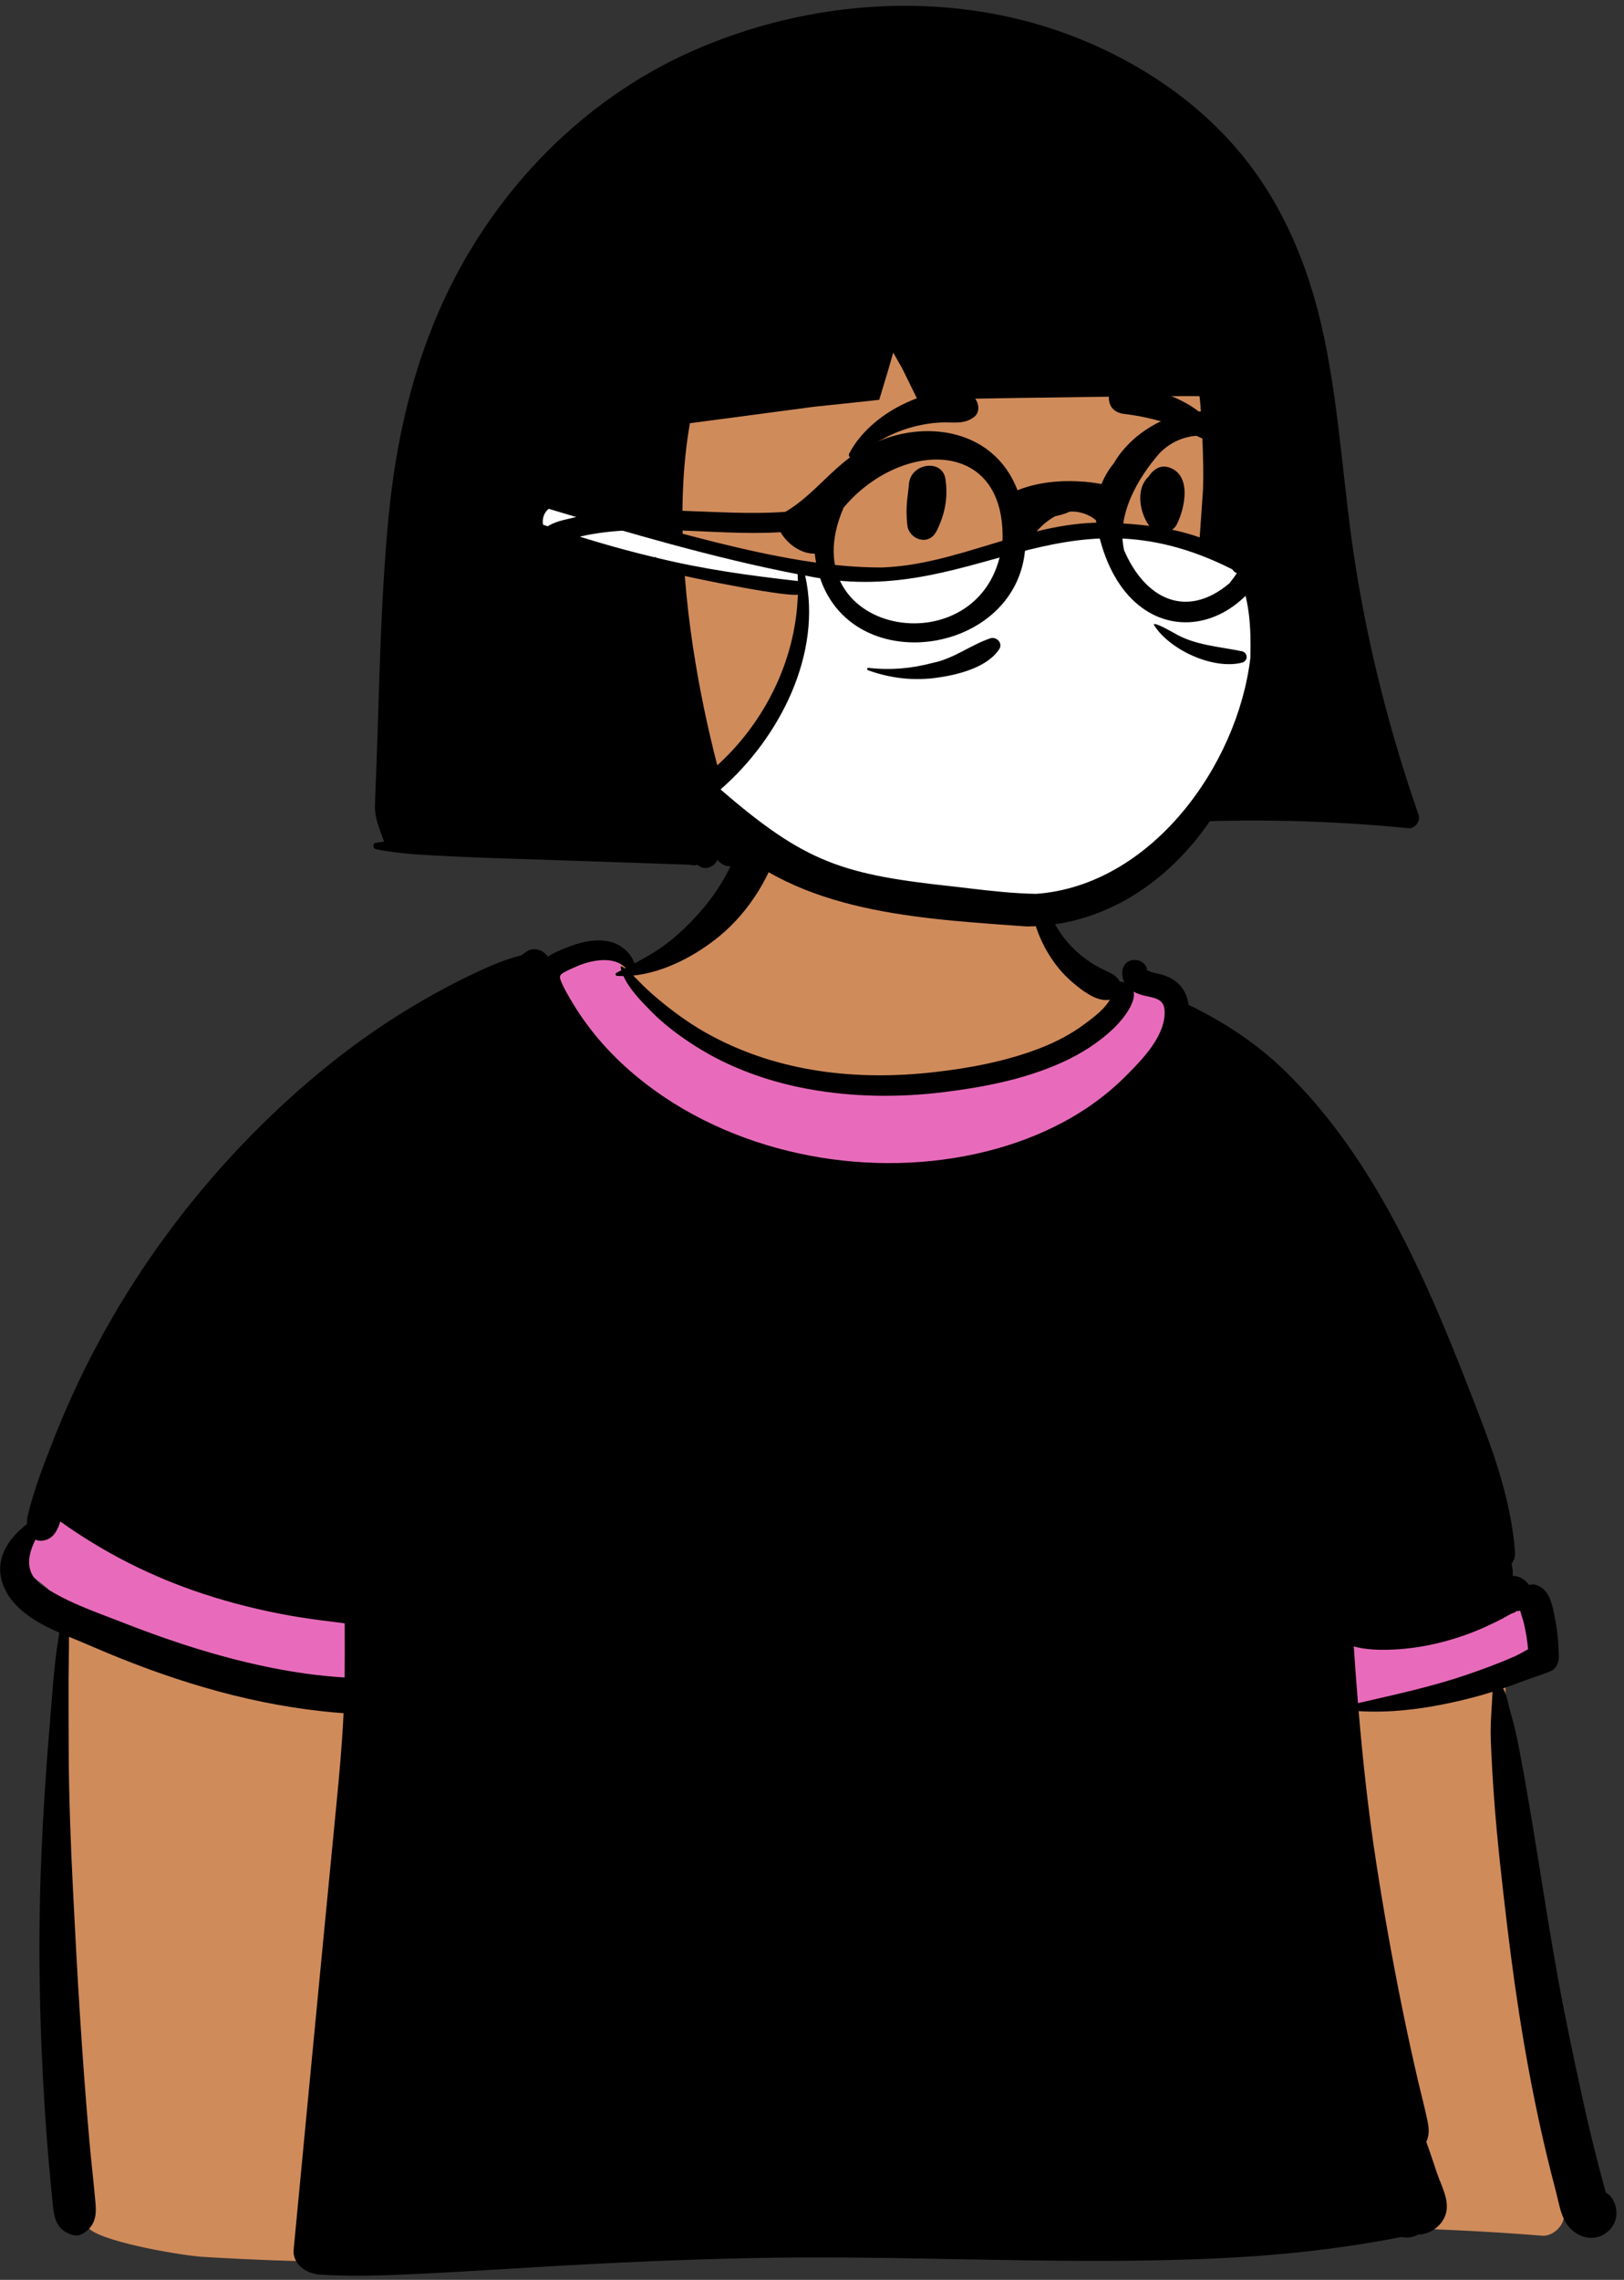 <?xml version="1.0" encoding="UTF-8"?>
<svg width="171px" height="240px" viewBox="0 0 171 240" version="1.1" xmlns="http://www.w3.org/2000/svg" xmlns:xlink="http://www.w3.org/1999/xlink">
    <rect x="0" y="0" width="171" height="240" fill="#333333" stroke="none"/>
    <!-- Generator: Sketch 62 (91390) - https://sketch.com -->
    <title>bust-mask-13</title>
    <desc>Created with Sketch.</desc>
    <g id="Introduction" stroke="none" stroke-width="1" fill="none" fill-rule="evenodd">
        <g id="busts-covid-19" transform="translate(-801, -236)">
            <g id="a-person/bust" transform="translate(767, 188)">
                <g id="body/Sporty-Tee" transform="translate(31.056, 135.053)">
                    <path d="M24.149,150.517 C26.678,150.673 29.207,150.796 31.736,150.891 C64.806,152.123 97.849,148.352 130.898,147.527 C142.407,147.224 153.858,147.375 165.337,148.3 C166.462,148.39 167.748,147.179 167.61,146.026 C165.489,127.712 162.836,109.446 161.461,91.056 C161.46,90.084 161.585,89.112 161.919,88.196 C161.982,88.124 162.309,87.318 162.599,87.269 C162.505,87.339 162.935,87.215 162.661,87.236 C164.32,86.965 165.948,85.172 164.744,83.457 C152.336,64.432 135.397,47.068 129.948,24.47 C128.661,18.361 124.01,17.984 119.056,15.463 C117.51,14.544 113.731,11.996 113.115,10.225 C111.646,3.841 114.234,-2.412 106.674,-4.995 C101.683,-6.379 92.862,-7.55 87.813,-6.091 C81.653,-4.04 82.114,2.904 78.542,7.681 C76.694,10.444 73.544,14.227 70.635,14.651 C69.225,14.856 68.187,12.003 66.779,12.199 C44.838,17.53 14.945,53.897 5.515,74.028 C3.39,80.363 10.244,78.452 9.822,84.82 C9.303,96.901 8.168,112.367 8.841,124.462 C9.472,131.482 9.005,138.838 11.187,145.594 C10.6,146.307 11.443,147.028 12.131,147.337 C12.999,148.813 21.532,150.312 24.149,150.517 Z" id="✋-Skin" fill="#D08B5B" fill-rule="evenodd"></path>
                    <path d="M66.779,12.199 C68.092,12.016 68.177,15.878 69.449,16.045 C75.349,24.331 84.492,27.082 95.066,27.082 C106.29,27.082 115.392,23.705 122.371,16.95 L123.01,17.22 C126.313,18.625 129.015,20.041 129.948,24.47 C135.397,47.068 152.336,64.432 164.744,83.457 C165.948,85.172 164.32,86.965 162.661,87.236 C162.935,87.215 162.505,87.339 162.599,87.269 C162.309,87.318 161.982,88.124 161.919,88.196 C161.758,88.639 161.645,89.096 161.571,89.559 C152.304,91.523 146.425,92.532 143.934,92.586 C118.918,93.127 83.535,93.011 37.787,92.238 L9.044,81.362 C7.401,78.893 3.916,78.795 5.515,74.028 C14.945,53.897 44.838,17.53 66.779,12.199 Z" id="👕-Top" fill="#E86BBB" fill-rule="nonzero"></path>
                    <path d="M81.271,0.072 C81.841,-2.495 85.925,-1.394 85.226,1.163 C84.142,5.118 81.894,8.854 78.721,11.477 C76.27,13.502 72.93,15.309 69.618,15.643 C69.928,15.945 70.226,16.268 70.539,16.577 C71.244,17.278 71.994,17.929 72.768,18.555 C74.356,19.84 76.008,20.996 77.813,21.964 C85.019,25.832 93.159,26.724 101.208,25.823 C105.028,25.396 108.905,24.672 112.496,23.274 C114.161,22.628 115.78,21.778 117.208,20.705 L117.582,20.424 C118.333,19.857 119.335,19.056 119.804,18.181 C118.376,18.502 116.57,16.98 115.579,16.095 C114.495,15.123 113.582,13.869 112.908,12.584 C111.588,10.063 110.889,6.81 111.996,4.107 C112.07,3.927 112.306,3.957 112.327,4.152 C112.655,7.303 113.504,10.258 115.765,12.591 C116.768,13.624 117.97,14.491 119.282,15.093 L119.467,15.178 C120.026,15.437 120.614,15.74 120.85,16.294 C120.941,16.283 121.032,16.291 121.118,16.315 C121.196,16.336 121.268,16.359 121.338,16.385 C121.182,16.078 121.099,15.717 121.114,15.29 C121.169,13.635 123.44,13.584 123.755,15.057 C123.698,14.863 123.622,15.051 123.765,15.11 C123.763,15.093 123.759,15.074 123.755,15.057 L123.759,15.073 L123.759,15.073 L123.768,15.11 L123.765,15.11 C123.771,15.137 123.776,15.165 123.779,15.193 L123.782,15.229 L123.78,15.199 C123.778,15.176 123.775,15.155 123.772,15.137 L123.768,15.11 C123.789,15.121 123.818,15.127 123.852,15.127 L123.866,15.133 C123.919,15.155 124.106,15.243 124.161,15.264 C124.539,15.404 124.961,15.448 125.348,15.569 C126.187,15.827 126.926,16.254 127.437,16.98 C127.805,17.503 128.01,18.101 128.094,18.722 C131.806,20.508 135.32,22.829 138.263,25.701 C144.831,32.109 149.411,40.13 153.17,48.432 C155.083,52.658 156.787,56.974 158.455,61.302 L158.718,61.986 C160.505,66.637 162.085,71.34 162.474,76.34 C162.51,76.789 162.362,77.209 162.106,77.558 C162.197,77.934 162.244,78.31 162.231,78.678 C162.229,78.735 162.225,78.792 162.22,78.849 C162.82,78.839 163.408,79.09 163.965,79.796 C164.191,79.724 164.437,79.716 164.677,79.794 C166.146,80.263 166.382,81.876 166.659,83.226 C166.945,84.621 167.069,86.05 167.071,87.472 C167.071,87.982 166.78,88.624 166.285,88.842 C165.356,89.252 164.354,89.52 163.393,89.892 C162.67,90.171 161.946,90.435 161.215,90.683 C161.62,91.391 161.751,92.376 161.971,93.122 C162.315,94.286 162.592,95.455 162.825,96.647 C164.401,104.752 165.493,112.944 166.968,121.066 C167.705,125.135 168.563,129.176 169.437,133.217 C169.868,135.204 170.327,137.186 170.819,139.16 C171.081,140.212 171.353,141.265 171.634,142.311 C171.716,142.617 171.799,142.922 171.882,143.226 L172.03,143.759 L172.03,143.759 C172.351,143.937 172.625,144.205 172.815,144.573 C173.511,145.917 173.111,147.432 171.778,148.189 C170.329,149.013 168.599,148.235 167.8,146.897 C167.238,145.953 167.054,144.702 166.777,143.651 C166.465,142.472 166.167,141.286 165.88,140.101 C163.928,132.046 162.62,123.849 161.635,115.622 L161.565,115.035 C161.065,110.799 160.581,106.553 160.268,102.299 C160.114,100.208 159.992,98.118 159.915,96.023 C159.877,94.946 159.939,93.861 160,92.785 C160.027,92.314 160.068,91.841 160.082,91.37 L160.087,91.303 C160.091,91.255 160.096,91.192 160.101,91.126 L160.106,91.046 C158.648,91.503 157.169,91.883 155.676,92.204 C152.498,92.891 149.246,93.274 146.003,93.079 C146.456,98.452 147.045,103.812 147.869,109.136 C148.663,114.263 149.58,119.38 150.615,124.465 C151.133,127.02 151.693,129.569 152.282,132.109 C152.599,133.466 152.961,134.815 153.246,136.178 C153.415,136.989 153.468,137.668 153.127,138.427 C153.502,139.447 153.835,140.472 154.162,141.438 L154.26,141.726 C154.839,143.417 155.937,145.145 154.79,146.807 C154.197,147.665 153.229,148.155 152.255,148.185 C152.238,148.195 152.219,148.208 152.2,148.218 C151.676,148.499 151.072,148.555 150.497,148.434 C149.625,148.605 148.75,148.77 147.873,148.92 C145.708,149.294 143.532,149.603 141.351,149.863 C137.2,150.357 133.021,150.628 128.845,150.778 C113.553,151.329 98.244,150.361 82.947,150.64 C75.153,150.782 67.359,151.133 59.578,151.598 C55.695,151.831 51.81,152.08 47.925,152.272 L46.722,152.331 C43.247,152.497 39.77,152.626 36.299,152.372 C36.231,152.367 36.178,152.34 36.142,152.302 C34.944,152.167 33.74,151.063 33.861,149.789 C34.378,144.361 34.896,138.934 35.415,133.504 C36.339,123.831 37.27,114.157 38.213,104.486 L38.349,103.09 C38.665,99.831 38.968,96.564 39.121,93.293 C38.348,93.238 37.577,93.168 36.806,93.083 C28.449,92.168 20.438,89.64 12.745,86.318 L12.434,86.183 C11.741,85.881 10.982,85.578 10.205,85.255 C10.218,86.732 10.169,88.212 10.163,89.674 C10.152,92.103 10.171,94.531 10.177,96.958 C10.192,101.958 10.382,106.961 10.632,111.953 C11.069,120.77 11.582,129.575 12.36,138.372 C12.556,140.584 12.823,142.793 13.011,145.006 C13.123,146.31 12.854,147.396 11.661,148.081 C11.073,148.419 10.619,148.278 10.036,148.005 C8.612,147.337 8.572,145.758 8.437,144.385 C8.333,143.349 8.238,142.313 8.145,141.276 C7.947,139.063 7.775,136.85 7.636,134.633 C7.085,125.824 6.924,117.023 7.304,108.204 C7.481,104.078 7.736,99.944 8.074,95.826 L8.153,94.876 C8.432,91.585 8.612,88.132 9.189,84.82 C6.863,83.788 4.558,82.476 3.489,80.295 C2.103,77.463 3.626,75.041 5.796,73.373 C5.775,73.092 5.796,72.813 5.855,72.559 C6.478,69.86 7.522,67.193 8.53,64.619 C9.546,62.032 10.668,59.485 11.901,56.993 C16.853,47.011 23.618,37.89 31.682,30.205 C35.688,26.388 40.072,22.86 44.751,19.901 C47.071,18.437 49.45,17.084 51.913,15.88 L52.278,15.702 C53.992,14.87 55.916,13.984 57.823,13.521 C58.021,13.373 58.222,13.233 58.425,13.1 C59.175,12.601 60.193,12.963 60.637,13.675 C60.852,13.508 61.101,13.36 61.387,13.227 L61.668,13.098 C63.38,12.327 65.434,11.607 67.291,12.113 C68.445,12.428 69.353,13.278 69.761,14.36 C70.697,13.865 71.616,13.356 72.514,12.733 C73.957,11.735 75.265,10.496 76.439,9.196 C78.795,6.582 80.506,3.52 81.271,0.072 Z M163.008,82.499 C162.848,82.546 162.679,82.563 162.503,82.541 C162.82,82.579 162.186,82.766 162.012,82.856 L161.999,82.863 C161.682,83.044 161.363,83.22 161.039,83.389 C160.285,83.786 159.514,84.143 158.73,84.48 C157.186,85.137 155.591,85.642 153.953,86.012 C152.352,86.373 150.672,86.584 149.031,86.618 C147.932,86.639 146.629,86.589 145.492,86.265 C145.623,88.258 145.769,90.249 145.932,92.238 L148.176,91.723 C150.421,91.208 152.664,90.68 154.879,90.038 C156.542,89.556 158.181,88.992 159.801,88.383 C160.651,88.064 161.494,87.726 162.326,87.362 C162.74,87.181 163.129,86.966 163.512,86.748 L163.841,86.561 C163.765,85.672 163.625,84.799 163.423,83.92 C163.317,83.455 163.137,82.977 163.008,82.499 Z M9.294,73.113 C9.009,74.039 8.572,74.903 7.575,75.113 C7.222,75.187 6.926,75.146 6.681,75.026 L6.622,75.145 C5.802,76.828 5.561,78.605 7.448,79.902 C8.299,80.487 9.227,80.994 10.186,81.449 C11.901,82.265 13.728,82.922 15.45,83.589 L15.793,83.723 C18.873,84.932 22.002,86.033 25.18,86.954 C28.404,87.886 31.684,88.635 35.006,89.11 C36.406,89.309 37.818,89.448 39.231,89.539 C39.254,87.637 39.244,85.733 39.237,83.831 C38.734,83.767 38.236,83.7 37.754,83.642 C36.288,83.471 34.826,83.262 33.372,83.002 C30.337,82.459 27.332,81.709 24.402,80.749 C18.972,78.968 13.921,76.421 9.294,73.113 Z M68.823,14.848 C67.589,13.542 65.23,14.013 63.74,14.647 C63.29,14.84 62.836,15.034 62.405,15.269 L62.321,15.315 C61.819,15.605 61.822,15.776 62.067,16.353 C62.386,17.112 62.83,17.845 63.252,18.549 C65.061,21.569 67.441,24.198 70.161,26.419 C79.79,34.282 93.624,37.055 105.666,34.421 C111.446,33.159 117.02,30.61 121.275,26.431 L121.662,26.045 C123.378,24.328 125.733,21.842 125.568,19.297 C125.489,18.073 124.49,18.003 123.47,17.767 C123.052,17.67 122.652,17.532 122.306,17.338 C122.584,18.54 121.099,20.328 120.332,21.079 C118.725,22.653 116.789,23.883 114.742,24.803 C110.846,26.555 106.609,27.383 102.389,27.907 C97.602,28.503 92.711,28.451 87.96,27.569 C83.825,26.802 79.75,25.35 76.192,23.089 C74.561,22.053 72.953,20.871 71.593,19.496 L71.304,19.203 C70.321,18.208 69.179,17.004 68.591,15.698 C68.367,15.7 68.145,15.693 67.923,15.679 C67.767,15.67 67.683,15.448 67.839,15.366 C68.014,15.273 68.189,15.18 68.365,15.089 C68.335,14.992 68.31,14.897 68.289,14.8 C68.272,14.717 68.358,14.641 68.434,14.687 C68.54,14.751 68.641,14.819 68.741,14.89 C68.768,14.878 68.796,14.863 68.823,14.848 Z" id="🖍-Ink" fill="#000000" fill-rule="evenodd"></path>
                </g>
                <g id="head/Bangs-2" transform="translate(78.592, 38.043)" fill-rule="evenodd">
                    <path d="M82.122,34.172 C69.444,25.76 44.047,26.674 30.092,31.828 C16.475,36.157 11.708,48.219 9.447,61.252 C6.699,75.899 7.069,97.014 26.83,96.758 C29.608,98.105 32.686,98.689 35.56,99.805 C39.495,101.168 43.352,102.751 47.345,103.946 C55.208,106.485 63.958,106.264 71.417,102.549 C75.538,100.553 77.244,97.445 79.939,94.134 C87.779,84.499 91.724,70.711 91.371,58.46 C90.751,49.834 89.328,39.848 82.122,34.172 Z" id="✋-Skin" fill="#D08B5B"></path>
                    <path d="M98.164,69.681 C96.863,61.586 96.502,53.354 94.799,45.323 C93.197,37.765 90.201,30.624 84.966,24.862 C80.282,19.707 74.225,15.922 67.723,13.523 C55.057,8.85 40.489,9.907 28.236,15.362 C16.767,20.466 7.62,29.909 2.288,41.242 C-1.176,48.605 -2.917,56.434 -3.691,64.514 C-4.549,73.49 -4.641,82.559 -4.991,91.567 C-5.034,92.678 -5.095,93.79 -5.11,94.902 C-5.126,96.119 -4.635,97.186 -4.235,98.319 C-4.207,98.399 -4.167,98.476 -4.119,98.548 C-4.42,98.585 -4.722,98.63 -5.023,98.678 C-5.36,98.731 -5.346,99.281 -5.023,99.346 C-2.293,99.904 0.513,99.982 3.29,100.12 C6.167,100.264 9.049,100.342 11.931,100.439 C14.741,100.534 17.552,100.629 20.362,100.724 C21.838,100.775 23.313,100.826 24.789,100.874 C25.491,100.898 26.193,100.923 26.897,100.946 C27.247,100.959 27.599,100.969 27.949,100.982 C28.234,100.991 28.698,101.172 28.727,100.963 C28.78,100.995 28.837,101.022 28.898,101.041 C28.966,101.077 29.031,101.12 29.094,101.166 C29.438,101.403 29.959,101.373 30.306,101.166 C30.338,101.147 30.372,101.126 30.406,101.105 C30.665,100.95 30.846,100.726 30.947,100.473 C32.389,102.219 34.942,100.257 33.467,98.41 C32.674,97.417 24.789,73.063 28.053,54.51 L41.141,52.773 C42.736,52.611 45.018,52.369 47.986,52.046 C48.713,49.669 49.18,48.098 49.388,47.333 C49.411,47.248 49.434,47.162 49.46,47.077 C49.772,47.629 50.086,48.178 50.402,48.728 L52.017,52.019 C67.907,51.752 77.8,51.632 81.696,51.657 C81.795,51.657 82.266,58.78 82.053,61.916 C81.623,68.214 81.165,74.508 80.528,80.79 C80.122,84.812 79.143,88.756 77.684,92.463 C75.379,98.319 68.687,103.885 62.162,103.885 C58.1,103.885 48.922,100.587 47.585,99.921 C46.249,99.255 45.452,101.073 46.67,101.8 C49.138,103.273 55.939,106.397 62.162,106.397 C71.198,106.397 78.02,97.801 78.857,96.569 C87.085,96.117 95.501,96.326 103.719,97.144 C104.408,97.212 105.003,96.379 104.781,95.743 C101.83,87.274 99.585,78.539 98.164,69.681 Z" id="🖍-Ink" fill="#000000"></path>
                </g>
                <g id="face/Smile" transform="translate(112.183, 77.354)" fill="#000000" fill-rule="evenodd">
                    <path d="M30.969,50.92 C29.549,50.34 28.282,49.373 27.355,48.138 C27.033,47.709 26.95,47.256 27.017,46.841 C27.093,46.375 27.369,45.952 27.745,45.669 C28.122,45.384 28.594,45.244 29.05,45.316 C29.447,45.378 29.841,45.595 30.154,46.045 L30.219,46.135 C30.77,46.881 31.487,47.492 32.305,47.886 C33.093,48.266 33.975,48.444 34.887,48.341 C36.624,48.144 37.822,47.204 39.095,45.928 C39.253,45.767 39.41,45.6 39.569,45.432 C39.669,45.278 39.808,45.18 39.963,45.128 C40.134,45.071 40.328,45.074 40.506,45.136 C40.677,45.196 40.83,45.309 40.933,45.46 C41.03,45.604 41.085,45.781 41.068,45.984 C40.951,47.307 40.26,48.488 39.278,49.415 C38.187,50.444 36.741,51.157 35.38,51.407 C33.881,51.682 32.353,51.485 30.969,50.92 L30.969,50.92 Z M36.088,30.512 C37.683,31.482 40.114,33.744 38.397,36.149 C36.377,38.27 33.469,35.838 32.035,34.739 C30.706,33.887 29.213,36.078 30.446,37.074 C40.803,44.745 45.006,30.766 36.894,29.371 C36.001,29.218 35.67,30.212 36.088,30.512 Z M17.527,21.589 C17.704,19.4 21.036,18.903 21.367,21.069 C21.664,23.009 21.315,24.791 20.441,26.538 C19.607,28.207 17.509,27.428 17.35,25.909 C17.137,23.872 17.418,22.95 17.527,21.589 Z M42.893,20.62 C43.358,20.011 44.028,19.595 44.832,19.83 C47.343,20.564 46.603,24.13 45.721,25.866 C45.242,26.809 43.693,27.048 42.993,26.218 C41.852,24.864 41.306,22.161 42.756,20.828 C42.796,20.759 42.839,20.69 42.893,20.62 Z M20.406,12.011 L20.803,11.942 C22.03,11.729 23.555,11.525 24.423,12.512 C24.884,13.036 25.042,14.008 24.423,14.509 C23.335,15.39 22.131,15.049 20.827,15.123 C19.752,15.185 18.719,15.363 17.683,15.659 C15.412,16.309 13.561,17.494 11.621,18.796 C11.366,18.967 11.107,18.641 11.228,18.403 C12.348,16.209 14.518,14.406 16.692,13.307 C17.853,12.721 19.122,12.234 20.406,12.011 Z M40.604,11.028 L40.908,11.09 C44.211,11.781 48.504,13.161 50.068,16.407 C50.128,16.866 50.065,16.965 50.013,17.029 L49.996,17.05 C49.954,17.105 49.92,17.181 49.722,17.243 C49.666,17.23 49.611,17.216 49.554,17.202 C48.837,17.014 48.27,16.755 47.721,16.486 L47.125,16.192 C46.434,15.853 45.737,15.527 44.998,15.286 C43.422,14.771 41.8,14.409 40.153,14.215 C39.797,14.173 39.453,14.053 39.182,13.846 C38.924,13.65 38.728,13.379 38.638,13.018 C38.522,12.551 38.555,12.198 38.806,11.777 C38.994,11.46 39.263,11.241 39.573,11.115 C39.888,10.987 40.247,10.957 40.604,11.028 Z" id="🖍-Ink"></path>
                </g>
                <g id="facial-hair/*-None" transform="translate(104.577, 109.479)"></g>
                <g id="mask/medical-mask" transform="translate(83.451, 97.432)" fill-rule="evenodd">
                    <path d="M83.083,14.87 C82.684,9.822 76.322,7.684 73.153,7.05 C62.601,4.568 53.623,10.935 41.04,11.065 C39.77,11.085 36.139,10.871 34.45,10.425 C25.881,8.477 17.321,6.405 8.913,3.851 C7.677,4.14 7.312,5.754 8.16,6.674 C16.213,9.531 28.533,12.089 35.038,12.38 C34.914,20.788 30.477,29.242 24.35,33.891 C34.094,44.671 56.82,48.216 70.195,42.558 C76.774,40.583 83.716,22.901 83.083,14.87" id="🎨-Color" fill="#FFFFFF"></path>
                    <path d="M8.234,4.105 C7.871,4.091 8.082,3.034 8.899,3.185 C19.429,5.649 32.549,10.341 43.373,10.307 C51.335,10.046 58.47,5.61 66.476,5.583 C71.858,5.686 78.721,6.452 82.488,10.772 C87.456,26.534 76.268,47.973 58.666,48.097 L55.334,47.856 C43.978,47.019 31.537,45.68 24.217,36.041 L24.16,36.09 L24.16,36.09 C23.065,35.356 23.126,33.769 24.057,32.953 L24.084,32.996 L24.084,32.996 C24.102,32.968 24.122,32.94 24.141,32.912 L24.129,32.875 L24.129,32.875 C24.487,32.499 24.894,32.148 25.264,31.833 L25.266,31.839 L25.266,31.839 C30.762,27.258 34.351,20.331 34.557,13.158 C32.738,13.658 2.166,7.318 7.623,5.771 C11.527,7.091 15.453,8.283 19.459,9.232 C19.526,9.194 19.622,9.204 19.659,9.279 C24.559,10.485 29.558,11.174 34.564,11.732 C34.559,11.493 34.549,11.254 34.537,11.014 C25.637,9.281 16.912,6.708 8.234,4.105 Z M80.302,10.502 C62.046,1.276 52.985,14.906 35.329,11.153 C37.176,19.397 32.615,28.285 26.42,33.671 C35.422,41.465 39.317,42.645 51.125,43.91 L52.668,44.094 C54.987,44.369 57.328,44.625 59.654,44.665 C71.722,43.787 80.841,31.226 82.205,19.846 L82.212,19.532 C82.274,16.644 82.141,13.587 80.862,10.941 C80.626,10.859 80.422,10.711 80.302,10.502 Z M54.887,17.744 C55.518,17.602 56.162,18.291 55.771,18.894 C54.507,20.843 51.417,21.599 49.256,21.905 C46.753,22.26 44.326,21.98 41.949,21.126 C41.821,21.08 41.831,20.855 41.983,20.873 C44.241,21.142 46.568,20.945 48.762,20.347 C50.986,19.914 52.782,18.434 54.887,17.744 Z M72.04,16.34 C72.029,15.969 73.85,17.041 74.138,17.186 C76.362,18.521 78.936,18.619 81.388,19.143 C81.96,19.363 81.959,20.09 81.388,20.309 C78.327,21.124 73.682,18.986 72.04,16.34 Z" id="🖍-Ink" fill="#000000"></path>
                </g>
                <g id="accessories/Glasses-5" transform="translate(88.521, 88.978)" fill="#000000" fill-rule="evenodd">
                    <path d="M77.554,15.731 C76.957,17.358 76.047,19.051 74.935,20.42 C70.437,24.231 66.065,22.121 63.846,16.956 C63.002,13.306 65.242,9.374 67.614,6.688 C71.041,3.253 76.634,5.056 78.209,9.14 C78.305,9.67 78.363,10.198 78.391,10.724 C78.358,12.434 78.152,13.895 77.554,15.52 M34.312,12.451 C40.238,5.399 51.326,5.022 51.043,15.876 C49.77,29.614 28.332,26.242 34.312,12.451 Z M79.418,6.568 C79.21,6.216 78.98,5.876 78.728,5.55 C78.635,5.495 78.582,5.003 78.24,4.967 C73.671,-0.076 65.644,2.785 62.744,7.81 C62.214,8.445 61.782,9.189 61.464,9.975 C58.606,9.451 55.275,9.552 52.617,10.632 C49.982,3.748 42.003,3.134 36.745,6.075 C33.475,7.684 31.355,11.053 28.174,12.904 C20.698,13.443 12.673,11.767 5.332,13.643 C-0.458,14.847 4.382,17.78 5.353,15.823 C12.275,13.777 20.475,15.506 27.662,15.045 C28.409,16.31 29.842,17.344 31.27,17.3 C32.813,30.979 52.753,28.711 53.441,16.551 C54.221,15.317 55.191,14.136 56.58,13.367 C57.112,13.257 57.626,13.114 58.095,12.892 C58.898,12.779 60.134,13.119 60.872,13.788 C63.401,28.966 77.969,27.198 80.572,13.901 C80.624,13.849 80.769,13.65 80.88,13.332 C81.771,12.154 83.952,11.715 83.604,9.726 C83.293,7.735 80.781,7.759 79.418,6.568 Z" id="🖍-Ink"></path>
                </g>
            </g>
        </g>
    </g>
</svg>